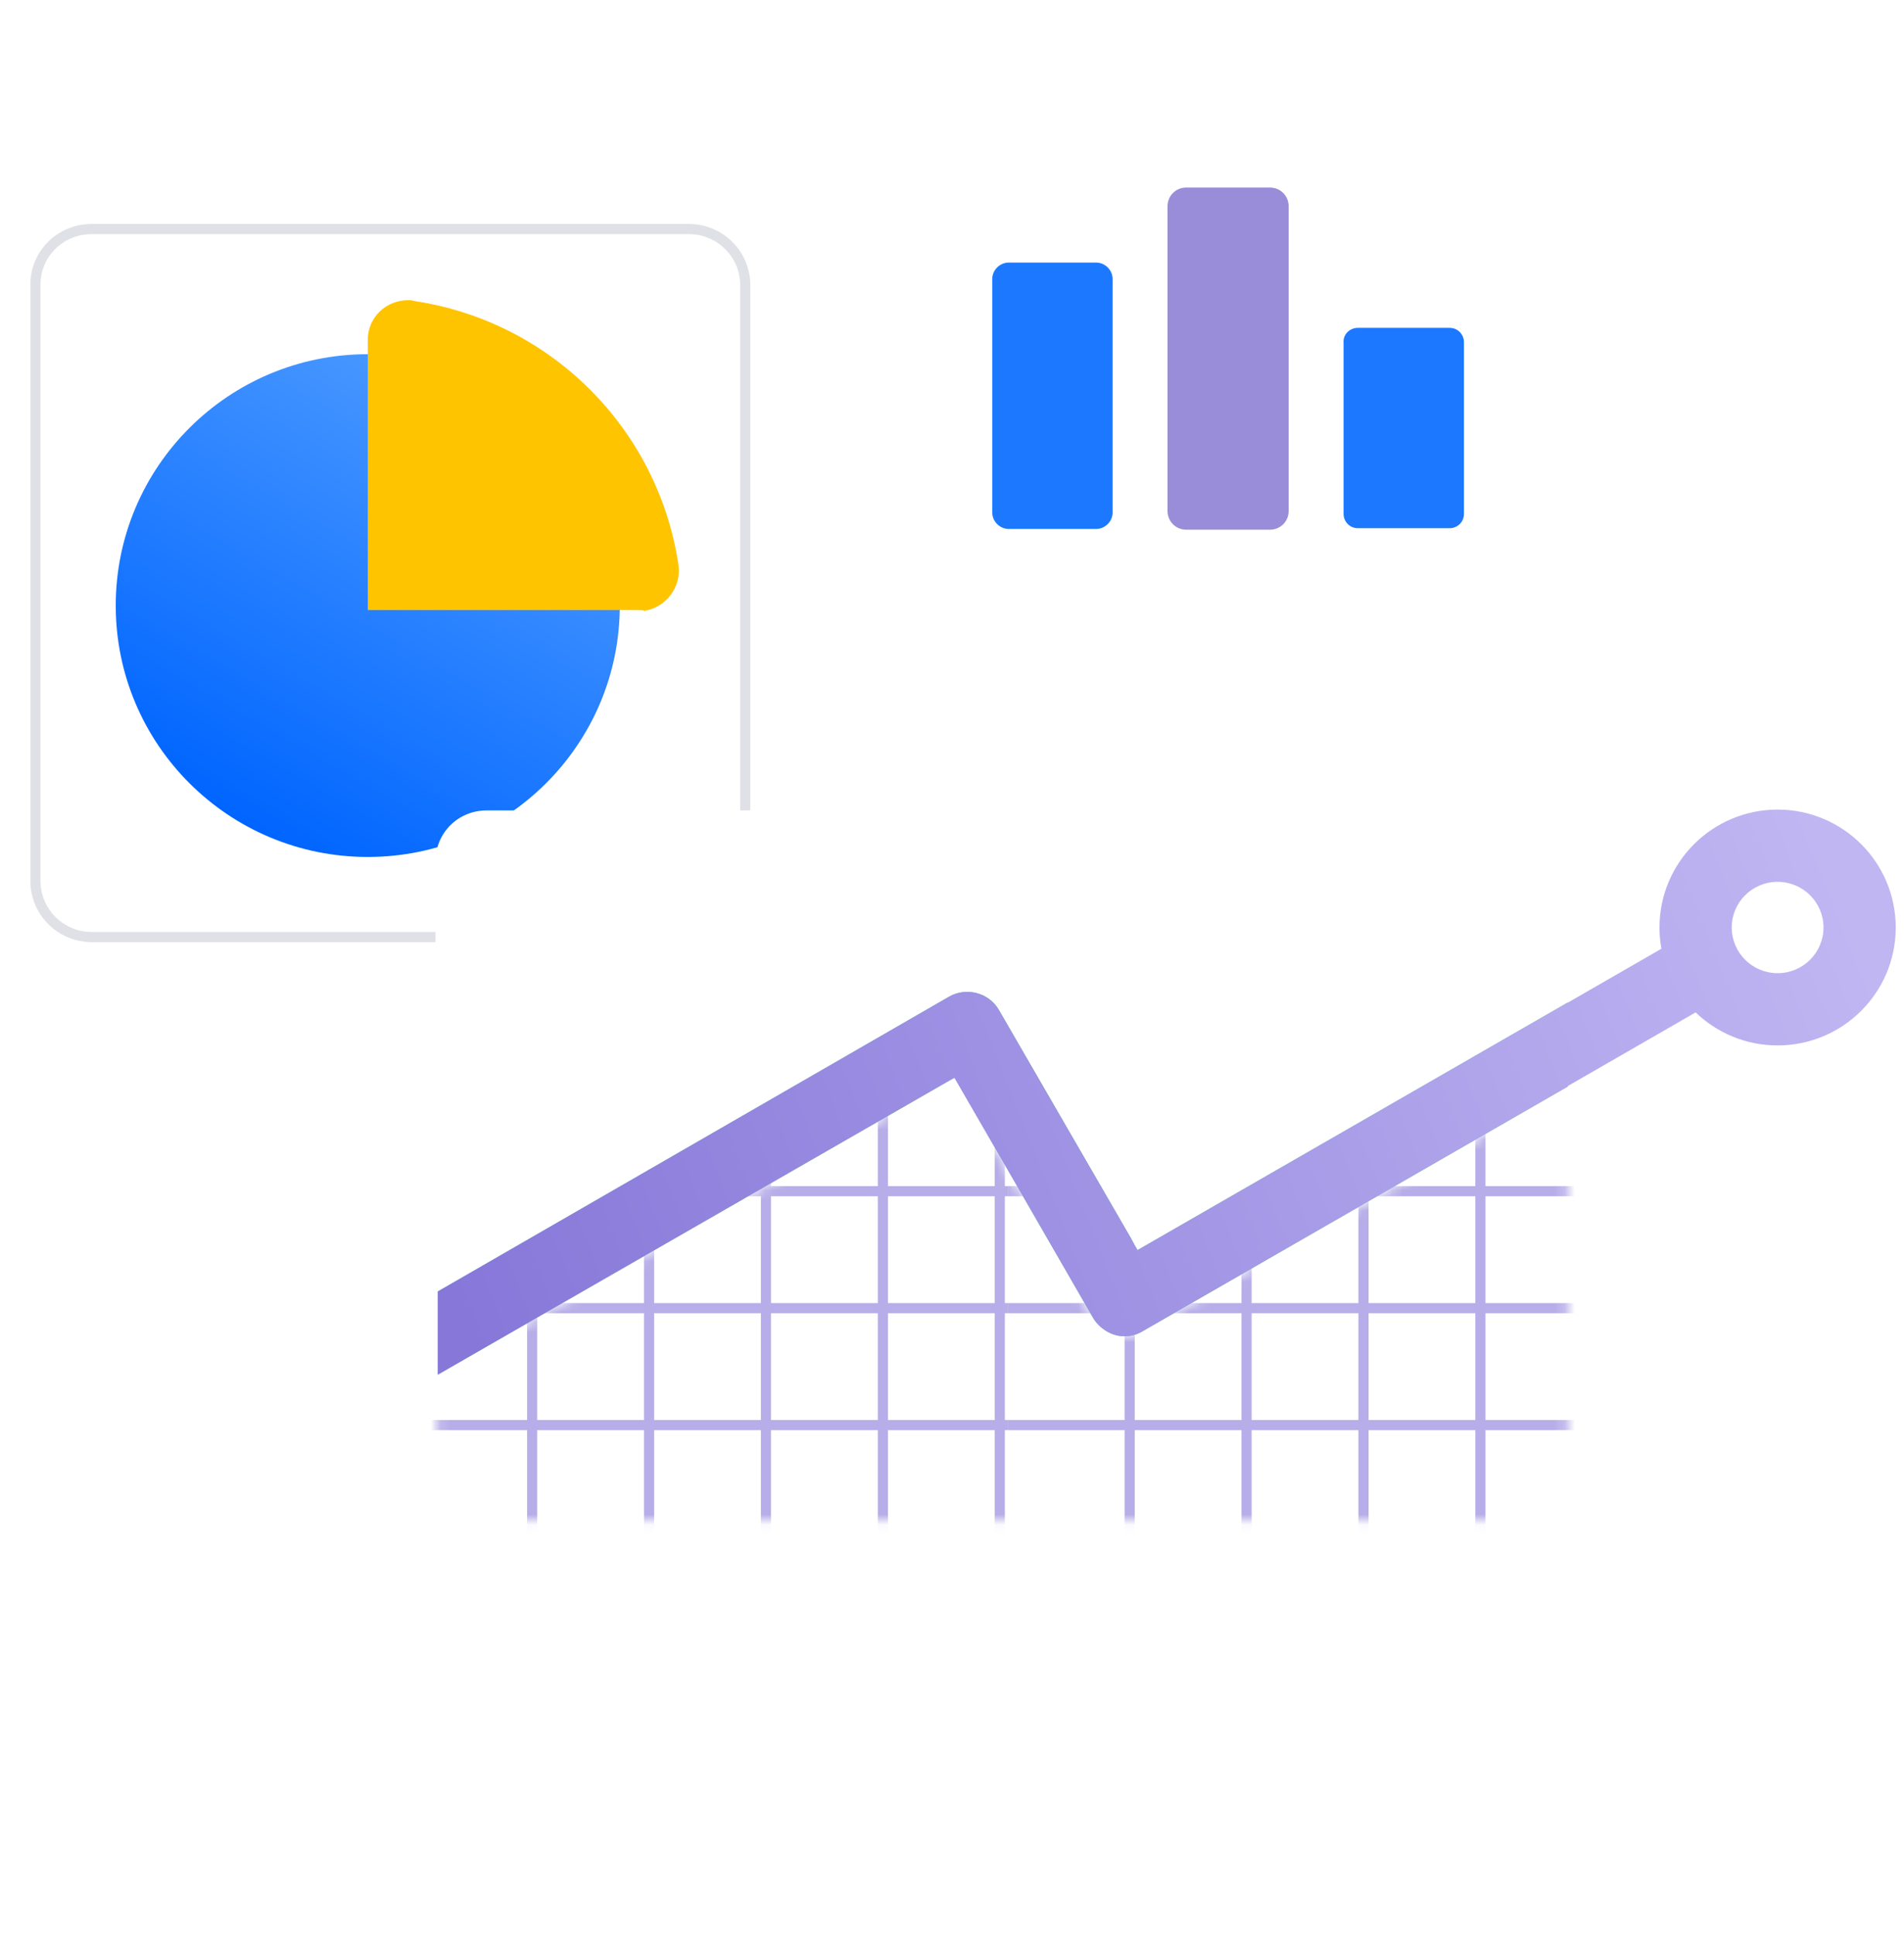 <svg width="188" height="191" viewBox="0 0 188 191" fill="none" xmlns="http://www.w3.org/2000/svg">
<path d="M68.032 22.611H9.051C5.959 22.611 3.5 25.051 3.5 28.074V86.963C3.5 90.06 6.033 92.5 9.051 92.5H68.032C71.135 92.5 73.584 89.977 73.584 86.963V28.148C73.584 25.051 71.051 22.611 68.032 22.611Z" stroke="#DFE1E6"/>
<path d="M36.313 84.593C50.057 84.593 61.198 73.483 61.198 59.778C61.198 46.073 50.057 34.963 36.313 34.963C22.57 34.963 11.428 46.073 11.428 59.778C11.428 73.483 22.57 84.593 36.313 84.593Z" fill="url(#paint0_linear)"/>
<path fill-rule="evenodd" clip-rule="evenodd" d="M63.055 60.222H36.313V33.556C36.313 31.334 38.096 29.63 40.325 29.63C40.473 29.63 40.696 29.63 40.845 29.704C54.364 31.704 64.987 42.297 66.992 55.778C67.29 57.926 65.804 59.926 63.65 60.297C63.427 60.222 63.278 60.222 63.055 60.222Z" fill="#FFC400"/>
<g filter="url(#filter0_d)">
<path d="M48.051 72H149.597C152.345 72 154.648 74.222 154.648 77.037V144.741C154.648 147.481 152.419 149.778 149.597 149.778H48.051C45.303 149.778 43 147.556 43 144.741V77.037C43 74.222 45.228 72 48.051 72Z" fill="white"/>
</g>
<mask id="mask0" mask-type="alpha" maskUnits="userSpaceOnUse" x="43" y="106" width="112" height="45">
<path opacity="0.6" d="M112.825 131.407C111.711 132.074 110.374 132.074 109.26 131.407C108.74 131.111 108.294 130.666 107.923 130.074L94.18 106.37L43.148 135.778V145.037C43.148 147.778 45.376 150.074 48.199 150.074H149.744C152.493 150.074 154.795 147.852 154.795 145.111V107.333L112.825 131.407Z" fill="#C4C4C4"/>
</mask>
<g mask="url(#mask0)">
<line x1="99.5" y1="106.044" x2="40.5" y2="106.044" stroke="#8777D9"/>
<line x1="99.5" y1="117.587" x2="40.5" y2="117.587" stroke="#8777D9"/>
<line x1="99.5" y1="129.131" x2="40.5" y2="129.131" stroke="#8777D9"/>
<line x1="99.5" y1="140.674" x2="40.5" y2="140.674" stroke="#8777D9"/>
<line x1="52.544" y1="94" x2="52.544" y2="153" stroke="#8777D9"/>
<line x1="64.087" y1="94" x2="64.087" y2="153" stroke="#8777D9"/>
<line x1="75.63" y1="94" x2="75.63" y2="153" stroke="#8777D9"/>
<line x1="87.174" y1="94" x2="87.174" y2="153" stroke="#8777D9"/>
<line x1="98.718" y1="94" x2="98.718" y2="153" stroke="#8777D9"/>
<line x1="158.5" y1="106.044" x2="99.5" y2="106.044" stroke="#8777D9"/>
<line x1="158.5" y1="117.587" x2="99.5" y2="117.587" stroke="#8777D9"/>
<line x1="158.5" y1="129.131" x2="99.5" y2="129.131" stroke="#8777D9"/>
<line x1="158.5" y1="140.674" x2="99.5" y2="140.674" stroke="#8777D9"/>
<line x1="111.544" y1="94" x2="111.543" y2="153" stroke="#8777D9"/>
<line x1="123.087" y1="94" x2="123.087" y2="153" stroke="#8777D9"/>
<line x1="134.631" y1="94" x2="134.63" y2="153" stroke="#8777D9"/>
<line x1="146.174" y1="94" x2="146.174" y2="153" stroke="#8777D9"/>
</g>
<path fill-rule="evenodd" clip-rule="evenodd" d="M108.563 129.707C108.789 130.101 109.139 130.461 109.644 130.777C110.524 131.301 111.567 131.3 112.446 130.774L112.457 130.767L154.057 106.832V100.239L112.013 124.427L111.066 122.655L97.995 100.068C97.235 98.728 95.462 98.246 94.1 99.012C94.099 99.013 94.098 99.013 94.097 99.014L43.96 127.908V134.428L94.526 105.363L108.563 129.707ZM94.254 106.37L107.923 130.074C108.22 130.593 108.665 131.037 109.26 131.407C110.374 132.074 111.711 132.074 112.825 131.407L154.795 107.259V98.963L112.305 123.407L111.711 122.296L98.637 99.704C97.671 98 95.443 97.407 93.734 98.37L43.222 127.482V135.704L94.254 106.37Z" fill="url(#paint1_linear)"/>
<path fill-rule="evenodd" clip-rule="evenodd" d="M170.989 91.556C170.989 89.076 173.009 87.048 175.52 87.048C178.032 87.048 180.052 89.076 180.052 91.556C180.052 94.036 178.032 96.064 175.52 96.064C173.009 96.064 170.989 94.036 170.989 91.556ZM175.52 79.916C169.089 79.916 163.858 85.118 163.858 91.556C163.858 92.272 163.922 92.972 164.046 93.651L154.795 98.98V98.963L112.325 123.396L111.979 122.798L111.711 122.297L98.637 99.704C97.671 98.001 95.443 97.408 93.734 98.371L43.222 127.482V135.704L94.234 106.383L100.893 117.884L107.923 130.075C108.22 130.593 108.665 131.037 109.26 131.408C110.374 132.075 111.711 132.075 112.825 131.408L154.795 107.26V107.21L167.425 99.935C169.524 101.955 172.379 103.196 175.52 103.196C181.952 103.196 187.183 97.994 187.183 91.556C187.183 85.118 181.952 79.916 175.52 79.916Z" fill="url(#paint2_linear)"/>
<path d="M88.54 9.03H153.909C156.657 9.03 158.96 11.252 158.96 14.067V56.215C158.96 58.956 156.732 61.252 153.909 61.252H88.54C85.791 61.252 83.488 59.03 83.488 56.215V13.993C83.562 11.252 85.791 9.03 88.54 9.03Z" fill="white"/>
<path d="M99.608 25.919H108.225C109.116 25.919 109.859 26.66 109.859 27.549V50.586C109.859 51.474 109.116 52.215 108.225 52.215H99.608C98.716 52.215 97.973 51.474 97.973 50.586V27.549C97.973 26.66 98.716 25.919 99.608 25.919Z" fill="#1C79FF"/>
<path d="M117.138 18.512H125.384C126.424 18.512 127.241 19.326 127.241 20.364V50.438C127.241 51.475 126.424 52.289 125.384 52.289H117.138C116.098 52.289 115.281 51.475 115.281 50.438V20.364C115.281 19.326 116.098 18.512 117.138 18.512Z" fill="#998DD9"/>
<path d="M134.075 32.363H143.138C143.955 32.363 144.549 33.03 144.549 33.771V50.734C144.549 51.548 143.881 52.141 143.138 52.141H134.075C133.258 52.141 132.664 51.474 132.664 50.734V33.845C132.589 33.03 133.258 32.363 134.075 32.363Z" fill="#1C79FF"/>
<defs>
<filter id="filter0_d" x="31" y="68" width="135.648" height="101.778" filterUnits="userSpaceOnUse" color-interpolation-filters="sRGB">
<feFlood flood-opacity="0" result="BackgroundImageFix"/>
<feColorMatrix in="SourceAlpha" type="matrix" values="0 0 0 0 0 0 0 0 0 0 0 0 0 0 0 0 0 0 127 0"/>
<feOffset dy="8"/>
<feGaussianBlur stdDeviation="6"/>
<feColorMatrix type="matrix" values="0 0 0 0 0.035 0 0 0 0 0.118 0 0 0 0 0.259 0 0 0 0.15 0"/>
<feBlend mode="normal" in2="BackgroundImageFix" result="effect1_dropShadow"/>
<feBlend mode="normal" in="SourceGraphic" in2="effect1_dropShadow" result="shape"/>
</filter>
<linearGradient id="paint0_linear" x1="23.836" y1="81.308" x2="48.626" y2="38.246" gradientUnits="userSpaceOnUse">
<stop stop-color="#0065FF"/>
<stop offset="1" stop-color="#4C9AFF"/>
</linearGradient>
<linearGradient id="paint1_linear" x1="45" y1="131" x2="95.5" y2="103.5" gradientUnits="userSpaceOnUse">
<stop stop-color="#79F2C0"/>
<stop offset="0.841" stop-color="#57D9A3"/>
</linearGradient>
<linearGradient id="paint2_linear" x1="46.5" y1="132" x2="178.5" y2="80" gradientUnits="userSpaceOnUse">
<stop stop-color="#8777D9"/>
<stop offset="1" stop-color="#C0B6F2"/>
</linearGradient>
</defs>
</svg>
